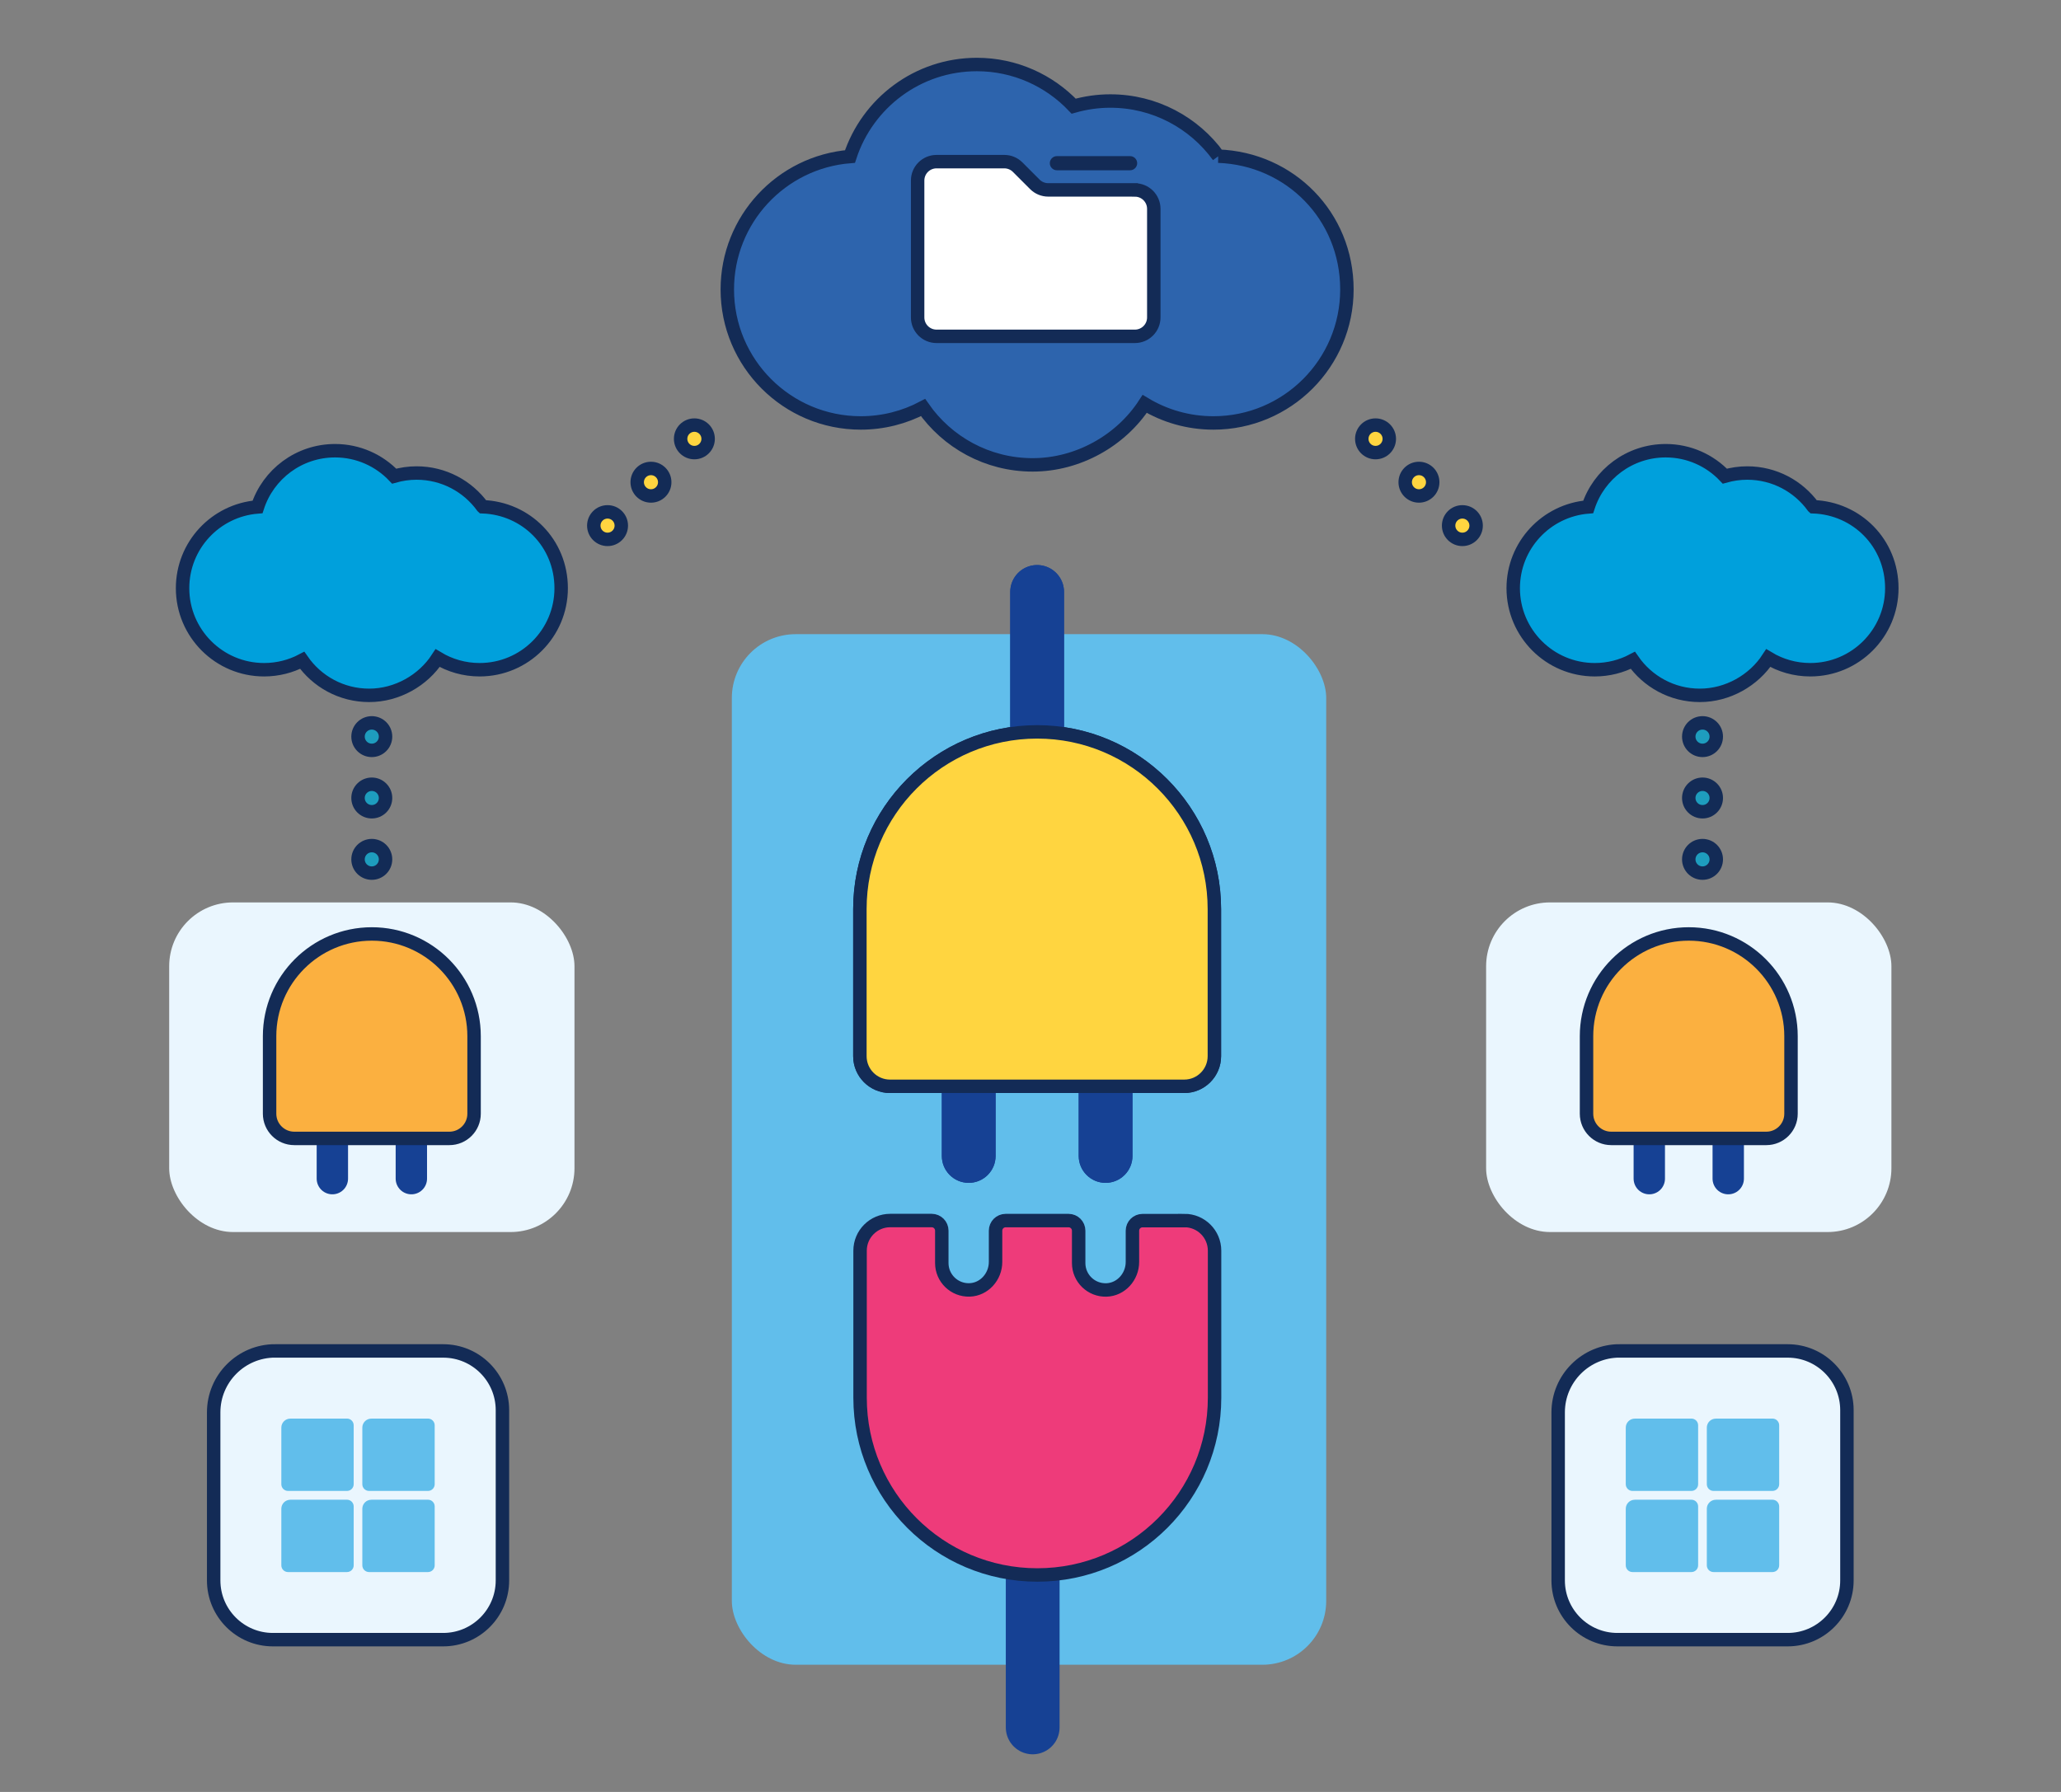 <?xml version="1.0" encoding="UTF-8"?><svg id="uuid-b2a7cb36-8afd-46d8-b5a2-87bf81f5ae5c" xmlns="http://www.w3.org/2000/svg" viewBox="0 0 460 400"><rect x="0" y="0" width="460" height="400" fill="#808080" stroke="none"/><path d="M107.71,113.11c-3.31-4.56-8.67-7.52-14.73-7.52-1.73,0-3.41.25-5,.7-3.32-3.5-8-5.68-13.2-5.68-8.08,0-14.92,5.26-17.3,12.55-9.36.75-16.73,8.58-16.73,18.14,0,10.05,8.15,18.2,18.2,18.2,3.07,0,5.96-.76,8.5-2.1,3.29,4.73,8.75,7.82,14.95,7.82s12.03-3.31,15.28-8.32c2.74,1.65,5.95,2.6,9.37,2.6,10.05,0,18.2-8.15,18.2-18.2s-7.79-17.83-17.53-18.18Z" fill="#00a0dc" stroke="#132b56" stroke-miterlimit="10" stroke-width="3"/><path d="M271.94,34.86c-5.41-7.46-14.2-12.31-24.12-12.31-2.84,0-5.58.41-8.18,1.15-5.43-5.72-13.1-9.3-21.61-9.3-13.22,0-24.42,8.62-28.32,20.54-15.32,1.23-27.38,14.04-27.38,29.68,0,16.45,13.34,29.79,29.79,29.79,5.02,0,9.75-1.25,13.9-3.44,5.38,7.73,14.33,12.8,24.46,12.8s19.7-5.42,25.01-13.61c4.48,2.7,9.73,4.25,15.34,4.25,16.45,0,29.79-13.34,29.79-29.79s-12.75-29.18-28.7-29.76Z" fill="#2d64ad" stroke="#132b56" stroke-miterlimit="10" stroke-width="3"/><path d="M404.7,113.11c-3.31-4.56-8.67-7.52-14.73-7.52-1.73,0-3.41.25-5,.7-3.32-3.5-8-5.68-13.2-5.68-8.08,0-14.92,5.26-17.3,12.55-9.36.75-16.73,8.58-16.73,18.14,0,10.05,8.15,18.2,18.2,18.2,3.07,0,5.96-.76,8.5-2.1,3.29,4.73,8.75,7.82,14.95,7.82s12.03-3.31,15.28-8.32c2.74,1.65,5.95,2.6,9.37,2.6,10.05,0,18.2-8.15,18.2-18.2s-7.79-17.83-17.53-18.18Z" fill="#00a0dc" stroke="#132b56" stroke-miterlimit="10" stroke-width="3"/><circle cx="82.98" cy="164.43" r="3.07" fill="#1e9dbe" stroke="#132b56" stroke-miterlimit="10" stroke-width="3"/><circle cx="82.98" cy="178.13" r="3.07" fill="#1e9dbe" stroke="#132b56" stroke-miterlimit="10" stroke-width="3"/><circle cx="82.98" cy="191.83" r="3.07" fill="#1e9dbe" stroke="#132b56" stroke-miterlimit="10" stroke-width="3"/><circle cx="379.99" cy="164.43" r="3.07" fill="#1e9dbe" stroke="#132b56" stroke-miterlimit="10" stroke-width="3"/><circle cx="379.99" cy="178.13" r="3.07" fill="#1e9dbe" stroke="#132b56" stroke-miterlimit="10" stroke-width="3"/><circle cx="379.99" cy="191.83" r="3.07" fill="#1e9dbe" stroke="#132b56" stroke-miterlimit="10" stroke-width="3"/><circle cx="307.01" cy="97.96" r="3.07" fill="#ffd540" stroke="#132b56" stroke-miterlimit="10" stroke-width="3"/><circle cx="316.7" cy="107.64" r="3.07" fill="#ffd540" stroke="#132b56" stroke-miterlimit="10" stroke-width="3"/><circle cx="326.39" cy="117.33" r="3.07" fill="#ffd540" stroke="#132b56" stroke-miterlimit="10" stroke-width="3"/><circle cx="154.98" cy="97.96" r="3.07" fill="#ffd540" stroke="#132b56" stroke-miterlimit="10" stroke-width="3"/><circle cx="145.29" cy="107.64" r="3.07" fill="#ffd540" stroke="#132b56" stroke-miterlimit="10" stroke-width="3"/><circle cx="135.6" cy="117.33" r="3.07" fill="#ffd540" stroke="#132b56" stroke-miterlimit="10" stroke-width="3"/><path d="M252.23,38.01h-16.34c-.87,0-1.58-.71-1.58-1.58s.71-1.58,1.58-1.58h16.34c.87,0,1.58.71,1.58,1.58s-.71,1.58-1.58,1.58Z" fill="#132b56"/><path d="M253.29,42.39h-19.33c-1.12,0-2.19-.44-2.98-1.23l-3.85-3.85c-.79-.79-1.86-1.23-2.98-1.23h-15.12c-2.33,0-4.22,1.89-4.22,4.22v30.56c0,2.33,1.89,4.22,4.22,4.22h44.27c2.33,0,4.22-1.89,4.22-4.22v-24.24c0-2.33-1.89-4.22-4.22-4.22Z" fill="#fff" stroke="#132b56" stroke-miterlimit="10" stroke-width="3"/><rect x="37.76" y="201.44" width="90.46" height="73.58" rx="14.25" ry="14.25" fill="#eaf6fe"/><rect x="163.34" y="141.56" width="132.66" height="230.05" rx="14.25" ry="14.25" fill="#61beeb"/><line x1="74.18" y1="241.35" x2="74.18" y2="263.1" fill="none" stroke="#164194" stroke-linecap="round" stroke-miterlimit="10" stroke-width="7"/><line x1="91.81" y1="241.35" x2="91.81" y2="263.1" fill="none" stroke="#164194" stroke-linecap="round" stroke-miterlimit="10" stroke-width="7"/><path d="M82.99,208.48h0c12.59,0,22.82,10.23,22.82,22.82v17.31c0,3.04-2.47,5.51-5.51,5.51h-34.62c-3.04,0-5.51-2.47-5.51-5.51v-17.31c0-12.59,10.23-22.82,22.82-22.82Z" fill="#fbb040" stroke="#132b56" stroke-miterlimit="10" stroke-width="3"/><rect x="331.69" y="201.44" width="90.46" height="73.58" rx="14.25" ry="14.25" fill="#eaf6fe"/><line x1="368.11" y1="241.35" x2="368.11" y2="263.1" fill="none" stroke="#164194" stroke-linecap="round" stroke-miterlimit="10" stroke-width="7"/><line x1="385.73" y1="241.35" x2="385.73" y2="263.1" fill="none" stroke="#164194" stroke-linecap="round" stroke-miterlimit="10" stroke-width="7"/><path d="M376.92,208.48h0c12.59,0,22.82,10.23,22.82,22.82v17.31c0,3.04-2.47,5.51-5.51,5.51h-34.62c-3.04,0-5.51-2.47-5.51-5.51v-17.31c0-12.59,10.23-22.82,22.82-22.82Z" fill="#fbb040" stroke="#132b56" stroke-miterlimit="10" stroke-width="3"/><line x1="230.49" y1="339.46" x2="230.49" y2="385.6" fill="none" stroke="#164194" stroke-linecap="round" stroke-miterlimit="10" stroke-width="12"/><path d="M216.21,264.04c-3.31,0-6-2.69-6-6v-37.71c0-3.31,2.69-6,6-6s6,2.69,6,6v37.71c0,3.31-2.69,6-6,6Z" fill="#164194"/><path d="M246.76,264.04c-3.31,0-6-2.69-6-6v-37.71c0-3.31,2.69-6,6-6s6,2.69,6,6v37.71c0,3.31-2.69,6-6,6Z" fill="#164194"/><line x1="231.48" y1="132.13" x2="231.48" y2="178.28" fill="none" stroke="#164194" stroke-linecap="round" stroke-miterlimit="10" stroke-width="12"/><path d="M231.48,163.37h0c21.83,0,39.56,17.72,39.56,39.56v32.83c0,3.71-3.01,6.73-6.73,6.73h-65.66c-3.71,0-6.73-3.01-6.73-6.73v-32.83c0-21.83,17.72-39.56,39.56-39.56Z" fill="#ffd540" stroke="#132b56" stroke-miterlimit="10" stroke-width="3"/><path d="M216.21,264.04c-3.31,0-6-2.69-6-6v-37.71c0-3.31,2.69-6,6-6s6,2.69,6,6v37.71c0,3.31-2.69,6-6,6Z" fill="#164194"/><path d="M246.76,264.04c-3.31,0-6-2.69-6-6v-37.71c0-3.31,2.69-6,6-6s6,2.69,6,6v37.71c0,3.31-2.69,6-6,6Z" fill="#164194"/><path d="M264.35,272.47h-9.34c-1.25,0-2.26,1.01-2.26,2.26v6.97c0,3.29-2.53,6.15-5.81,6.25-3.4.1-6.19-2.62-6.19-6v-7.23c0-1.25-1.01-2.26-2.26-2.26h-14.03c-1.25,0-2.26,1.01-2.26,2.26v6.97c0,3.29-2.53,6.15-5.81,6.25-3.4.1-6.19-2.62-6.19-6v-7.23c0-1.25-1.01-2.26-2.26-2.26h-9.25c-3.71,0-6.73,3.01-6.73,6.73v32.83c0,21.85,17.71,39.56,39.56,39.56h0c21.85,0,39.56-17.71,39.56-39.56v-32.83c0-3.71-3.01-6.73-6.73-6.73Z" fill="#ee3b7a" stroke="#132b56" stroke-miterlimit="10" stroke-width="3"/><line x1="231.48" y1="132.13" x2="231.48" y2="178.28" fill="none" stroke="#164194" stroke-linecap="round" stroke-miterlimit="10" stroke-width="12"/><path d="M231.48,163.37h0c21.83,0,39.56,17.72,39.56,39.56v32.83c0,3.71-3.01,6.73-6.73,6.73h-65.66c-3.71,0-6.73-3.01-6.73-6.73v-32.83c0-21.83,17.72-39.56,39.56-39.56Z" fill="#ffd540" stroke="#132b56" stroke-miterlimit="10" stroke-width="3"/><circle cx="79.91" cy="351.01" r="4.5" fill="#fff" stroke="#043954" stroke-linecap="round" stroke-miterlimit="10" stroke-width="3"/><path d="M61.41,301.56h37.51c7.3,0,13.22,5.93,13.22,13.22v38.01c0,7.3-5.93,13.22-13.22,13.22h-38.01c-7.3,0-13.22-5.93-13.22-13.22v-37.51c0-7.58,6.15-13.73,13.73-13.73Z" fill="#eaf6fe" stroke="#132b56" stroke-miterlimit="10" stroke-width="3"/><path d="M64.8,316.66h12.64c.83,0,1.5.67,1.5,1.5v13.15c0,.83-.67,1.5-1.5,1.5h-13.15c-.83,0-1.5-.67-1.5-1.5v-12.64c0-1.1.9-2,2-2Z" fill="#61beeb"/><path d="M82.88,316.66h12.64c.83,0,1.5.67,1.5,1.5v13.15c0,.83-.67,1.5-1.5,1.5h-13.15c-.83,0-1.5-.67-1.5-1.5v-12.64c0-1.1.9-2,2-2Z" fill="#61beeb"/><path d="M64.8,334.77h12.64c.83,0,1.5.67,1.5,1.5v13.15c0,.83-.67,1.5-1.5,1.5h-13.15c-.83,0-1.5-.67-1.5-1.5v-12.64c0-1.1.9-2,2-2Z" fill="#61beeb"/><path d="M82.88,334.77h12.64c.83,0,1.5.67,1.5,1.5v13.15c0,.83-.67,1.5-1.5,1.5h-13.15c-.83,0-1.5-.67-1.5-1.5v-12.64c0-1.1.9-2,2-2Z" fill="#61beeb"/><circle cx="379.99" cy="351.01" r="4.5" fill="#fff" stroke="#043954" stroke-linecap="round" stroke-miterlimit="10" stroke-width="3"/><path d="M361.49,301.56h37.51c7.3,0,13.22,5.93,13.22,13.22v38.01c0,7.3-5.93,13.22-13.22,13.22h-38.01c-7.3,0-13.22-5.93-13.22-13.22v-37.51c0-7.58,6.15-13.73,13.73-13.73Z" fill="#eaf6fe" stroke="#132b56" stroke-miterlimit="10" stroke-width="3"/><path d="M364.87,316.66h12.64c.83,0,1.5.67,1.5,1.5v13.15c0,.83-.67,1.5-1.5,1.5h-13.15c-.83,0-1.5-.67-1.5-1.5v-12.64c0-1.1.9-2,2-2Z" fill="#61beeb"/><path d="M382.96,316.66h12.64c.83,0,1.5.67,1.5,1.5v13.15c0,.83-.67,1.5-1.5,1.5h-13.15c-.83,0-1.5-.67-1.5-1.5v-12.64c0-1.1.9-2,2-2Z" fill="#61beeb"/><path d="M364.87,334.77h12.64c.83,0,1.5.67,1.5,1.5v13.15c0,.83-.67,1.5-1.5,1.5h-13.15c-.83,0-1.5-.67-1.5-1.5v-12.64c0-1.1.9-2,2-2Z" fill="#61beeb"/><path d="M382.96,334.77h12.64c.83,0,1.5.67,1.5,1.5v13.15c0,.83-.67,1.5-1.5,1.5h-13.15c-.83,0-1.5-.67-1.5-1.5v-12.64c0-1.1.9-2,2-2Z" fill="#61beeb"/></svg>